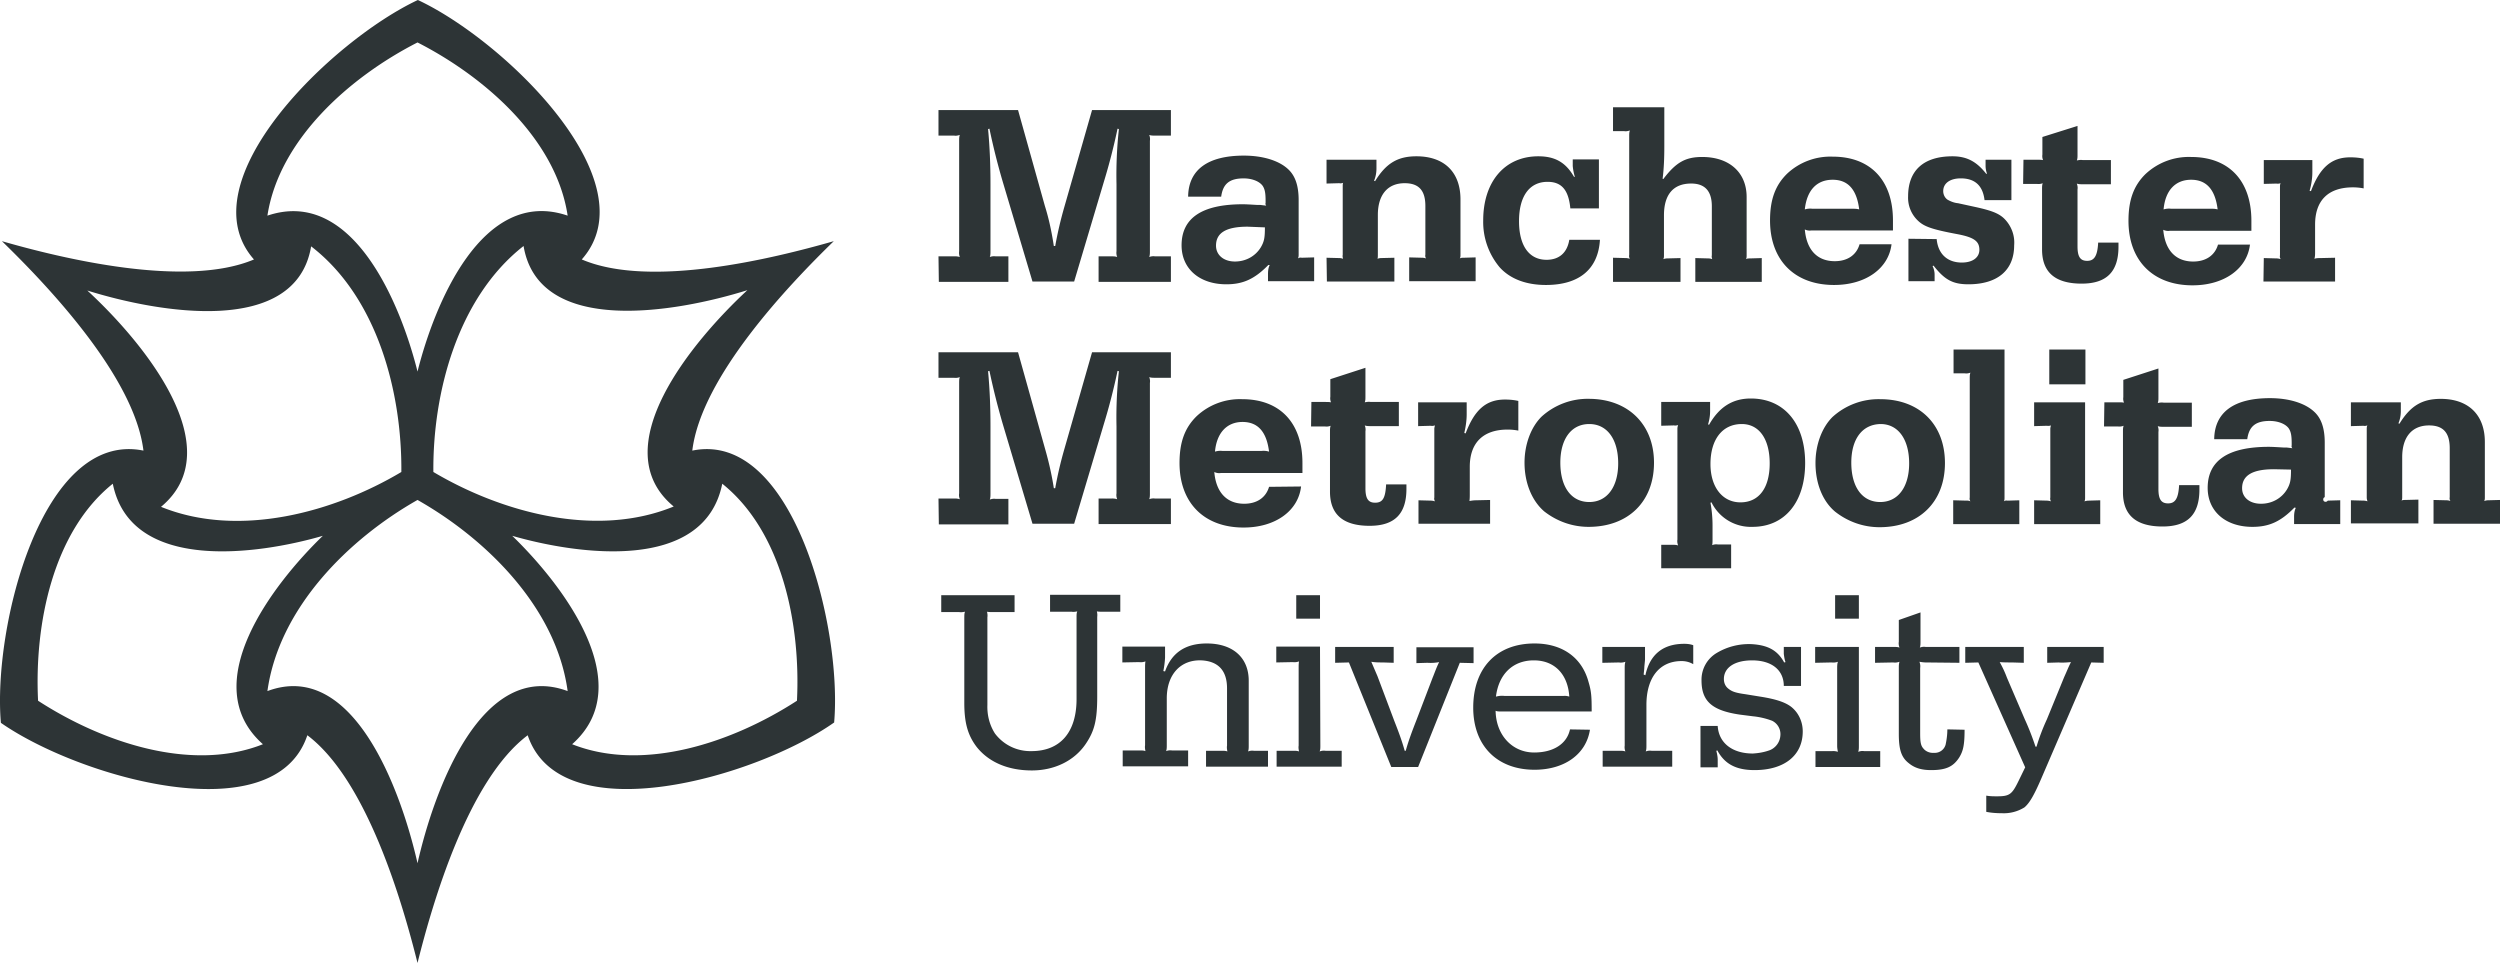 <svg xmlns="http://www.w3.org/2000/svg" width="135" height="52" fill="none"><path fill="#2D3436" d="M50.678 13.843h.837a.87.87 0 0 1 .316.037.622.622 0 0 1-.037-.316V7.602c0-.112 0-.224.037-.317-.111.037-.204.056-.316.037h-.837V5.943h4.296l1.45 5.18c.223.708.372 1.434.483 2.161h.075c.13-.727.297-1.434.502-2.143l1.487-5.198h4.258v1.38h-.855c-.112 0-.223 0-.316-.038a.599.599 0 0 1 .037.317v5.962c0 .111 0 .223-.037.316a.596.596 0 0 1 .316-.037h.855v1.379h-3.905v-1.379h.688c.112 0 .223 0 .316.037a.622.622 0 0 1-.037-.316V9.949a22.84 22.84 0 0 1 .13-2.98l-.074-.02a32.964 32.964 0 0 1-.744 2.888l-1.599 5.366h-2.25l-1.599-5.366a36.323 36.323 0 0 1-.725-2.888l-.074.02c.093.987.13 1.993.13 2.98v3.615c0 .111 0 .223-.037.316a.619.619 0 0 1 .316-.037h.688v1.379h-3.756l-.019-1.379Zm17.813.466c-.744.764-1.376 1.043-2.268 1.043-1.45 0-2.418-.838-2.418-2.105 0-1.472 1.097-2.217 3.31-2.217.167 0 .465.018.781.037h.167l.15.019.166.018a.145.145 0 0 1-.037-.149v-.112c0-.41-.037-.633-.167-.82-.186-.242-.576-.39-1.023-.39-.762 0-1.115.297-1.208.987h-1.785c.018-1.453 1.06-2.217 3.012-2.217 1.004 0 1.878.26 2.38.726.39.354.576.895.576 1.677v2.925c0 .075 0 .15-.037.224a.258.258 0 0 1 .204-.037l.67-.019v1.286h-2.492v-.392c0-.167.019-.335.093-.484h-.074Zm-1.116-2.068c-1.171 0-1.71.335-1.71 1.024 0 .503.409.857 1.022.857.577 0 1.097-.279 1.395-.763.186-.317.223-.522.223-1.081l-.93-.037Zm4.258 1.677.688.018c.075 0 .149.019.205.037-.019-.074-.037-.13-.019-.205v-3.707c0-.056 0-.13.019-.186-.075.018-.13.037-.205.018l-.688.019V8.626h2.696v.466c0 .224-.037.447-.13.67l.056.02c.595-.97 1.227-1.342 2.231-1.342 1.506 0 2.38.857 2.38 2.329v2.98c0 .075 0 .15-.037.206.074-.037.13-.037.205-.037l.65-.019v1.286h-3.588v-1.286l.706.019c.075 0 .149.018.205.037a.26.26 0 0 1-.037-.205v-2.627c0-.838-.354-1.23-1.116-1.23-.93 0-1.45.634-1.45 1.714v2.162c0 .074 0 .149-.019.204a.661.661 0 0 1 .186-.037l.725-.018v1.285h-3.644l-.019-1.285Zm14.764-.97c-.093 1.584-1.116 2.441-2.92 2.441-1.078 0-1.933-.335-2.491-.95a3.806 3.806 0 0 1-.893-2.534c0-2.105 1.172-3.465 2.975-3.465.911 0 1.488.335 1.934 1.118l.037-.019a2.886 2.886 0 0 1-.111-.577v-.354h1.413v2.645h-1.543c-.094-.987-.465-1.434-1.228-1.434-.985 0-1.543.782-1.543 2.124 0 1.322.54 2.086 1.487 2.086.689 0 1.116-.39 1.228-1.08h1.654Zm.706.97.688.018c.074 0 .149.019.223.037a.26.26 0 0 1-.037-.205V7.36c0-.111 0-.223.037-.316-.111.037-.204.056-.316.037h-.595V5.794h2.77V7.9c0 .577-.018 1.173-.092 1.751l.037.019c.688-.913 1.208-1.193 2.1-1.193 1.47 0 2.4.839 2.4 2.162v3.148c0 .075 0 .15-.038.205.075-.037.149-.037.223-.037l.632-.019v1.286h-3.588v-1.286l.707.019c.074 0 .148.018.204.037-.019-.074-.037-.13-.019-.205v-2.646c0-.82-.371-1.23-1.115-1.23-.967 0-1.47.597-1.47 1.715v2.161c0 .075 0 .15-.036.205.074-.019.13-.037.204-.037l.725-.019v1.286h-3.644v-1.304Zm15.042-.746c-.149 1.323-1.394 2.217-3.105 2.217-2.138 0-3.458-1.341-3.458-3.484 0-1.117.279-1.9.93-2.533a3.417 3.417 0 0 1 2.454-.913c2.045 0 3.254 1.285 3.254 3.446v.54h-4.407a.592.592 0 0 1-.353-.055c.093 1.1.669 1.714 1.617 1.714.688 0 1.172-.335 1.339-.913h1.729v-.019Zm-2.157-1.9c.149 0 .279 0 .409.037-.13-1.062-.595-1.602-1.431-1.602-.856 0-1.395.559-1.506 1.602a.99.99 0 0 1 .409-.037h2.12Zm4.593 1.64c.074.8.576 1.266 1.357 1.266.595 0 .949-.279.949-.689 0-.466-.298-.67-1.153-.838-1.395-.261-1.822-.41-2.157-.727a1.704 1.704 0 0 1-.539-1.323c0-1.397.836-2.161 2.398-2.161.763 0 1.302.28 1.822.95l.038-.018a1.25 1.25 0 0 1-.075-.448v-.298h1.395v2.18h-1.451c-.092-.782-.52-1.174-1.282-1.174-.577 0-.949.261-.949.69 0 .186.093.372.242.466.167.093.353.167.558.186l.855.186c1.116.242 1.488.41 1.822.857.261.354.391.783.354 1.23 0 1.341-.893 2.105-2.473 2.105-.837 0-1.283-.242-1.878-1.006l-.056.019c.074.149.111.316.111.466v.354h-1.413v-2.292l1.525.018Zm4.686-4.286h.743c.112 0 .205 0 .316.019a.561.561 0 0 1-.037-.298v-.95l1.897-.597v1.565c0 .112 0 .205-.037.299.111-.02.204-.038.316-.02h1.524V9.95h-1.524c-.112 0-.223 0-.316-.037.037.112.055.205.037.317v3.074c0 .559.148.782.52.782s.558-.242.595-.987h1.097v.223c0 1.342-.632 1.994-1.989 1.994-1.432 0-2.138-.615-2.138-1.845v-3.26c0-.112 0-.224.037-.317a.62.62 0 0 1-.316.037h-.744l.019-1.304Zm12.234 4.565c-.149 1.323-1.394 2.217-3.105 2.217-2.138 0-3.458-1.341-3.458-3.484 0-1.118.278-1.9.929-2.534a3.42 3.42 0 0 1 2.455-.913c2.045 0 3.253 1.286 3.253 3.447v.54h-4.406a.591.591 0 0 1-.353-.056c.093 1.1.669 1.715 1.617 1.715.688 0 1.172-.336 1.339-.913h1.729v-.019Zm-2.157-1.92c.149 0 .279 0 .409.038-.13-1.062-.595-1.602-1.431-1.602-.837 0-1.395.559-1.488 1.602a.99.99 0 0 1 .409-.037h2.101Zm2.901 2.665.688.019c.074 0 .149.018.223.037a.258.258 0 0 1-.037-.205V10.08c0-.055 0-.13.037-.186-.074.019-.149.037-.223.019l-.688.018V8.645h2.622v.652c0 .335-.056.69-.149 1.006l.074.019c.484-1.286 1.116-1.826 2.12-1.826.242 0 .483.019.725.074v1.603a3.014 3.014 0 0 0-.576-.056c-1.339 0-2.046.708-2.046 2.012v1.49c0 .112 0 .243-.037.354.112-.037.223-.037.335-.037l.781-.018v1.285h-3.868l.019-1.267ZM50.678 26.922h.837a.87.87 0 0 1 .316.037c-.037-.093-.056-.204-.037-.316V20.68c0-.112 0-.224.037-.317a.619.619 0 0 1-.316.037h-.837v-1.378h4.296l1.45 5.18c.204.707.372 1.434.483 2.16h.075c.13-.726.297-1.434.502-2.142l1.487-5.198h4.258V20.4h-.855c-.112 0-.223 0-.316-.037a.6.6 0 0 1 .037.317v5.962c0 .112 0 .223-.037.316a.619.619 0 0 1 .316-.037h.855v1.379h-3.905v-1.379h.688a.87.87 0 0 1 .316.037c-.037-.093-.055-.204-.037-.316v-3.615a22.84 22.84 0 0 1 .13-2.98l-.074-.02a32.964 32.964 0 0 1-.744 2.889l-1.599 5.365h-2.25l-1.599-5.366a38.48 38.48 0 0 1-.725-2.887l-.074.018c.093.988.13 1.994.13 2.981v3.633c0 .112 0 .224-.037.317.111-.037.204-.056.316-.037h.688v1.379h-3.756l-.019-1.398Zm19.58-.652c-.15 1.323-1.395 2.217-3.106 2.217-2.138 0-3.458-1.341-3.458-3.484 0-1.118.279-1.9.93-2.534a3.417 3.417 0 0 1 2.454-.913c2.045 0 3.254 1.286 3.254 3.447v.54h-4.407a.592.592 0 0 1-.353-.055c.093 1.099.67 1.714 1.617 1.714.688 0 1.172-.336 1.34-.913l1.728-.019Zm-2.139-1.919a.991.991 0 0 1 .41.037c-.131-1.062-.596-1.602-1.432-1.602-.837 0-1.395.578-1.488 1.602a.99.99 0 0 1 .409-.037h2.101Zm2.696-2.645h.744c.112 0 .204 0 .316.018a.553.553 0 0 1-.037-.298v-.95l1.896-.615v1.565c0 .112 0 .205-.037.298.112-.018.205-.037.316-.018h1.525v1.304h-1.525c-.111 0-.223 0-.316-.038a.6.6 0 0 1 .037.317v3.074c0 .56.15.783.521.783.409 0 .558-.242.595-.988h1.097v.243c0 1.341-.632 1.993-1.99 1.993-1.431 0-2.138-.615-2.138-1.844v-3.242c0-.112 0-.224.037-.317a.596.596 0 0 1-.316.037h-.743l.018-1.322Zm5.764 5.31.688.018c.075 0 .149.019.223.037-.037-.056-.056-.13-.037-.205V23.16c0-.056.019-.13.037-.187-.074.019-.148.038-.223.019l-.688.019v-1.286h2.622v.652c0 .336-.056.69-.13 1.006l.074.019c.484-1.286 1.116-1.826 2.12-1.826.241 0 .483.019.725.075v1.602a3.019 3.019 0 0 0-.576-.056c-1.32 0-2.046.708-2.046 2.012v1.49c0 .113 0 .224-.018.355.111-.019.223-.038.334-.038l.781-.018v1.285h-3.867v-1.267h-.019Zm12.737-2.031c0 2.105-1.395 3.465-3.533 3.465-.874 0-1.71-.298-2.399-.838-.669-.578-1.06-1.547-1.06-2.627 0-.97.335-1.9.912-2.478a3.71 3.71 0 0 1 2.603-.97c2.082.02 3.477 1.38 3.477 3.448Zm-5.058 0c0 1.322.595 2.124 1.562 2.124.967 0 1.562-.82 1.562-2.087 0-1.304-.595-2.124-1.562-2.124-.967 0-1.562.801-1.562 2.087Zm5.448 4.434h.595c.112 0 .223 0 .316.037-.037-.112-.056-.205-.037-.317V23.14c0-.056.019-.13.037-.186-.074.018-.148.037-.223.018l-.688.019v-1.285h2.64v.484c0 .242-.037.484-.111.726l.056.02c.539-.951 1.264-1.417 2.25-1.417 1.803 0 2.937 1.342 2.937 3.484 0 2.106-1.097 3.447-2.844 3.447a2.366 2.366 0 0 1-2.213-1.323l-.056.019c.074.41.112.82.112 1.23v.745c0 .112 0 .223-.019.317.093-.038.205-.056.297-.038h.726v1.286h-3.775v-1.267Zm2.659-4.36c0 1.248.65 2.068 1.618 2.068 1.004 0 1.58-.782 1.58-2.105s-.576-2.124-1.506-2.124c-1.041 0-1.692.82-1.692 2.161Zm12.662-.056c0 2.106-1.394 3.466-3.533 3.466-.873 0-1.71-.298-2.398-.839-.688-.577-1.06-1.546-1.06-2.627 0-.969.335-1.9.911-2.478a3.695 3.695 0 0 1 2.585-.969c2.119 0 3.495 1.36 3.495 3.447Zm-5.057-.018c0 1.322.595 2.124 1.562 2.124.967 0 1.562-.82 1.562-2.087 0-1.304-.595-2.124-1.544-2.124-.985.018-1.58.801-1.58 2.087Zm5.522 2.03.688.019a.47.47 0 0 1 .223.037.258.258 0 0 1-.037-.205V20.44c0-.112 0-.224.037-.317a.617.617 0 0 1-.316.037h-.595v-1.285h2.752v7.992c0 .075 0 .15-.037.205a.257.257 0 0 1 .204-.037l.632-.019v1.286h-3.57v-1.286h.019Zm4.351 0 .688.019c.074 0 .149.019.223.037a.258.258 0 0 1-.037-.205V23.16c0-.056.018-.13.037-.187a.456.456 0 0 1-.223.019l-.688.019v-1.286h2.752v5.142c0 .075 0 .15-.037.205.074-.018.148-.037.223-.037l.632-.019v1.286h-3.57v-1.286Zm.818-8.142h1.952v1.882h-1.952v-1.881Zm2.975 2.851h.744c.111 0 .223 0 .316.019a.551.551 0 0 1-.037-.298v-.932l1.896-.615v1.565c0 .112 0 .205-.037.298.112-.018.205-.037.316-.018h1.525v1.304h-1.525c-.111 0-.223 0-.316-.037.037.093.056.205.037.316v3.075c0 .558.149.782.521.782s.558-.242.595-.987h1.097v.242c0 1.341-.632 1.993-1.99 1.993-1.431 0-2.138-.614-2.138-1.844v-3.28c0-.111 0-.223.037-.316a.617.617 0 0 1-.316.037h-.744l.019-1.304Zm10.264 5.683c-.744.764-1.376 1.043-2.269 1.043-1.45 0-2.417-.838-2.417-2.105 0-1.472 1.097-2.217 3.31-2.217.167 0 .465.018.781.037h.167l.149.018.167.02a.145.145 0 0 1-.037-.15v-.112c0-.41-.037-.633-.167-.82-.186-.242-.577-.39-1.023-.39-.762 0-1.116.297-1.209.987h-1.785c.019-1.454 1.06-2.218 3.013-2.218 1.004 0 1.877.261 2.379.727.391.354.577.895.577 1.677v2.944c-.074.018-.093.111-.074.167.018.075.111.094.167.075a.247.247 0 0 0 .074-.056l.67-.019v1.286h-2.492v-.391c0-.168.019-.336.093-.485l-.074-.018Zm-1.116-2.068c-1.153 0-1.711.335-1.711 1.024 0 .503.41.839 1.023.839.576 0 1.097-.28 1.395-.764.186-.317.223-.522.223-1.08l-.93-.02Zm4.165 1.676.688.019c.074 0 .149.019.204.037-.018-.074-.037-.13-.037-.205V23.16c0-.056 0-.13.037-.187-.074.019-.13.038-.204.019l-.688.019v-1.286h2.696v.466c0 .223-.037.447-.13.67l.056.02c.595-.97 1.227-1.342 2.231-1.342 1.487 0 2.38.857 2.38 2.329v2.98c0 .075 0 .15-.037.206.074-.019.13-.038.204-.038l.651-.018v1.285h-3.589v-1.285l.707.018c.074 0 .149.019.205.038a.259.259 0 0 1-.038-.205v-2.646c0-.838-.353-1.23-1.115-1.23-.93 0-1.451.634-1.451 1.714v2.143c0 .075 0 .15-.037.205.056-.037.13-.037.186-.037l.725-.019v1.286h-3.644v-1.249Zm-74.876 6.316c0-.111 0-.205.037-.298-.111.019-.204.038-.316.019h-.967v-.913h3.96v.913h-1.19c-.111 0-.204 0-.297-.019.019.093.037.205.019.298v4.733c-.019.54.111 1.08.409 1.546.465.615 1.19.969 1.97.95 1.563 0 2.436-1.024 2.436-2.813v-4.434c0-.112 0-.205.038-.298-.093.018-.205.037-.298.018h-1.171v-.913h3.793v.913h-.967c-.112 0-.205 0-.298-.018a.808.808 0 0 1 .019.298v4.285c0 1.304-.149 1.882-.632 2.59-.614.894-1.674 1.416-2.9 1.416-1.284 0-2.325-.447-2.976-1.267-.483-.634-.67-1.304-.67-2.385v-4.62Zm10.84 2.925c.353-1.005 1.097-1.509 2.25-1.509 1.413 0 2.268.764 2.268 2.013v3.502c0 .112 0 .224-.037.317a.619.619 0 0 1 .316-.037h.762v.857h-3.346v-.857h.855c.111 0 .204 0 .297.037-.018-.112-.037-.205-.018-.317V37.17c0-.95-.465-1.453-1.358-1.509-1.134-.056-1.896.746-1.896 2.05v2.534c0 .111 0 .223-.037.316a.596.596 0 0 1 .316-.037h.874v.857h-3.533v-.857h.93c.111 0 .204 0 .297.037-.019-.111-.037-.205-.019-.316V36.07c0-.112 0-.242.02-.354a.741.741 0 0 1-.354.038l-.893.018v-.857h2.306v.596a4.854 4.854 0 0 1-.093.727l.093.019Zm8.386 4.006c0 .112 0 .224-.038.317a.619.619 0 0 1 .317-.037h.873v.857h-3.514v-.857h.911c.112 0 .205 0 .298.037-.019-.112-.037-.205-.019-.317V36.07c0-.112 0-.223.019-.354a.69.69 0 0 1-.335.038l-.892.018v-.857h2.361l.019 5.347Zm-.019-8.123v1.267h-1.283v-1.267h1.283Zm6.099 4.416c.111-.28.204-.54.334-.801a2.405 2.405 0 0 1-.632.037l-.595.018v-.857h3.087v.857l-.744-.018-2.25 5.626h-1.45l-2.287-5.645-.744.019v-.857h3.161v.857l-.576-.019c-.205 0-.428 0-.633-.037l.335.782.911 2.422c.205.522.41 1.062.558 1.603h.056c.148-.54.353-1.08.558-1.603l.91-2.384Zm8.478 2.85c-.204 1.323-1.376 2.161-2.993 2.161-2.027 0-3.31-1.304-3.31-3.353 0-2.143 1.264-3.466 3.31-3.466 1.506 0 2.566.764 2.919 2.087.149.503.167.764.167 1.584h-4.946c-.074 0-.167 0-.241-.038.018 1.305.892 2.255 2.082 2.255 1.041 0 1.767-.466 1.934-1.248l1.078.018Zm-1.413-1.826a.77.77 0 0 1 .298.038c-.075-1.193-.781-1.957-1.915-1.957-1.135 0-1.897.746-2.046 1.957.149-.038.298-.056.447-.038h3.216Zm4.407-1.117c.242-1.118.948-1.696 2.1-1.696.168 0 .336.019.484.075v1.024a1.235 1.235 0 0 0-.632-.167c-1.19 0-1.896.894-1.896 2.366v2.198c0 .112 0 .224-.037.317a.618.618 0 0 1 .316-.037H90.3v.857h-3.756v-.857h.911c.112 0 .224 0 .316.037a.623.623 0 0 1-.037-.317V36.09c0-.112 0-.242.037-.354a.741.741 0 0 1-.353.037l-.892.019v-.857h2.305v.67c0 .056-.018.205-.037.41 0 .093-.019.242-.037.41l.093.038Zm8.404-1.528v2.105h-.93c0-.838-.632-1.379-1.71-1.379-.948 0-1.525.392-1.525 1.006 0 .205.075.392.242.522.186.15.372.224.911.298l.8.13c.836.131 1.357.299 1.691.56.391.316.614.8.614 1.322 0 1.286-.985 2.087-2.603 2.087-1.004 0-1.618-.335-2.008-1.062l-.056.019c.037.149.075.316.075.484v.41h-.93V39.2h.93c.055.913.78 1.49 1.896 1.49.316-.018.632-.074.93-.185a.92.92 0 0 0 .558-.783.804.804 0 0 0-.447-.801 4.033 4.033 0 0 0-1.041-.242l-.725-.093c-1.488-.224-2.045-.727-2.045-1.845a1.675 1.675 0 0 1 .836-1.49 3.382 3.382 0 0 1 1.897-.466c.855.056 1.376.335 1.73.987l.073-.018c-.055-.15-.074-.299-.093-.448v-.372h.93Zm3.124 5.347c0 .112 0 .224-.037.317.111-.038.204-.056.316-.038h.874v.857h-3.496v-.857h.911a.77.77 0 0 1 .298.038c-.019-.112-.038-.205-.038-.317v-4.192c0-.112 0-.224.038-.354a.69.69 0 0 1-.335.037l-.892.019v-.857h2.361v5.347Zm0-8.142v1.267h-1.283v-1.267h1.283Zm5.708 7.266c0 .82-.074 1.155-.297 1.51-.317.484-.707.67-1.506.67-.521 0-.893-.112-1.209-.373-.409-.316-.539-.745-.539-1.583v-3.54c0-.112 0-.242.037-.354-.112.037-.223.056-.335.037l-.985.019v-.857h1.004c.111 0 .223 0 .316.037-.037-.093-.056-.205-.037-.317V33.48l1.171-.41v1.584c0 .112 0 .224-.037.317a.595.595 0 0 1 .316-.037h1.822v.857l-1.822-.019c-.112 0-.223-.018-.335-.037.038.112.056.223.038.335v3.54c0 .466.037.652.167.801.13.168.353.261.576.242a.606.606 0 0 0 .632-.447c.056-.26.093-.54.093-.82l.93.02Zm.744-3.633-.707.019v-.857h3.161v.857l-.632-.019c-.223 0-.446 0-.669-.018.148.26.279.54.39.838l.967 2.254c.223.485.409.97.576 1.472h.056c.149-.503.335-.987.558-1.472l.93-2.273c.186-.41.204-.484.371-.82-.223.02-.446.038-.669.02l-.613.018v-.857h3.049v.857l-.67-.019-2.696 6.26c-.409.95-.65 1.342-.911 1.565a2.102 2.102 0 0 1-1.208.317c-.298 0-.577-.019-.856-.075v-.875c.205.037.391.037.595.037.67 0 .8-.112 1.153-.838l.354-.727-2.529-5.664Zm-61.787 3.242c-4.202 2.962-14.763 6-16.548.69-3.216 2.421-5.131 9.017-5.95 12.296-.818-3.28-2.733-9.875-5.95-12.297-1.766 5.31-12.327 2.273-16.548-.67-.446-5.143 2.213-15.818 7.698-14.7-.484-4.006-5.225-8.962-7.642-11.31 3.235.932 9.91 2.553 13.61.988C10.014 9.819 17.917 2.18 22.565 0c4.667 2.18 12.57 9.819 8.85 14.01 3.7 1.584 10.357-.055 13.61-.987-2.416 2.348-7.158 7.322-7.641 11.31 5.448-1.118 8.107 9.557 7.66 14.681ZM22.546 2.292c-3.681 1.881-7.474 5.254-8.106 9.353 4.63-1.566 7.214 4.844 8.106 8.42.893-3.576 3.477-10.004 8.107-8.42-.613-4.1-4.425-7.472-8.107-9.353Zm20.49 35.548c.205-4.136-.8-9.13-4.034-11.719-.967 4.807-7.791 3.838-11.342 2.813 2.659 2.572 6.898 8.012 3.235 11.254 3.849 1.527 8.664-.093 12.141-2.348Zm-40.98 0c3.477 2.255 8.293 3.875 12.142 2.348-3.663-3.242.576-8.682 3.235-11.254C13.9 29.96 7.058 30.928 6.091 26.121c-3.235 2.59-4.24 7.583-4.035 11.72Zm20.49-10.843c-3.681 2.087-7.474 5.794-8.106 10.322 4.63-1.733 7.214 5.347 8.106 9.297.893-3.95 3.459-11.03 8.107-9.297-.613-4.528-4.425-8.236-8.107-10.322Zm-.873-1.51c.037-4.247-1.265-9.408-4.872-12.184-.818 4.881-8.218 3.596-12.086 2.385 2.975 2.738 7.79 8.514 3.98 11.681 4.22 1.715 9.352.28 12.977-1.881Zm1.729 0c3.644 2.162 8.757 3.597 12.978 1.864-3.812-3.149 1.004-8.925 3.979-11.682-3.867 1.211-11.268 2.497-12.086-2.385-3.588 2.813-4.909 7.974-4.871 12.204Z"/></svg>